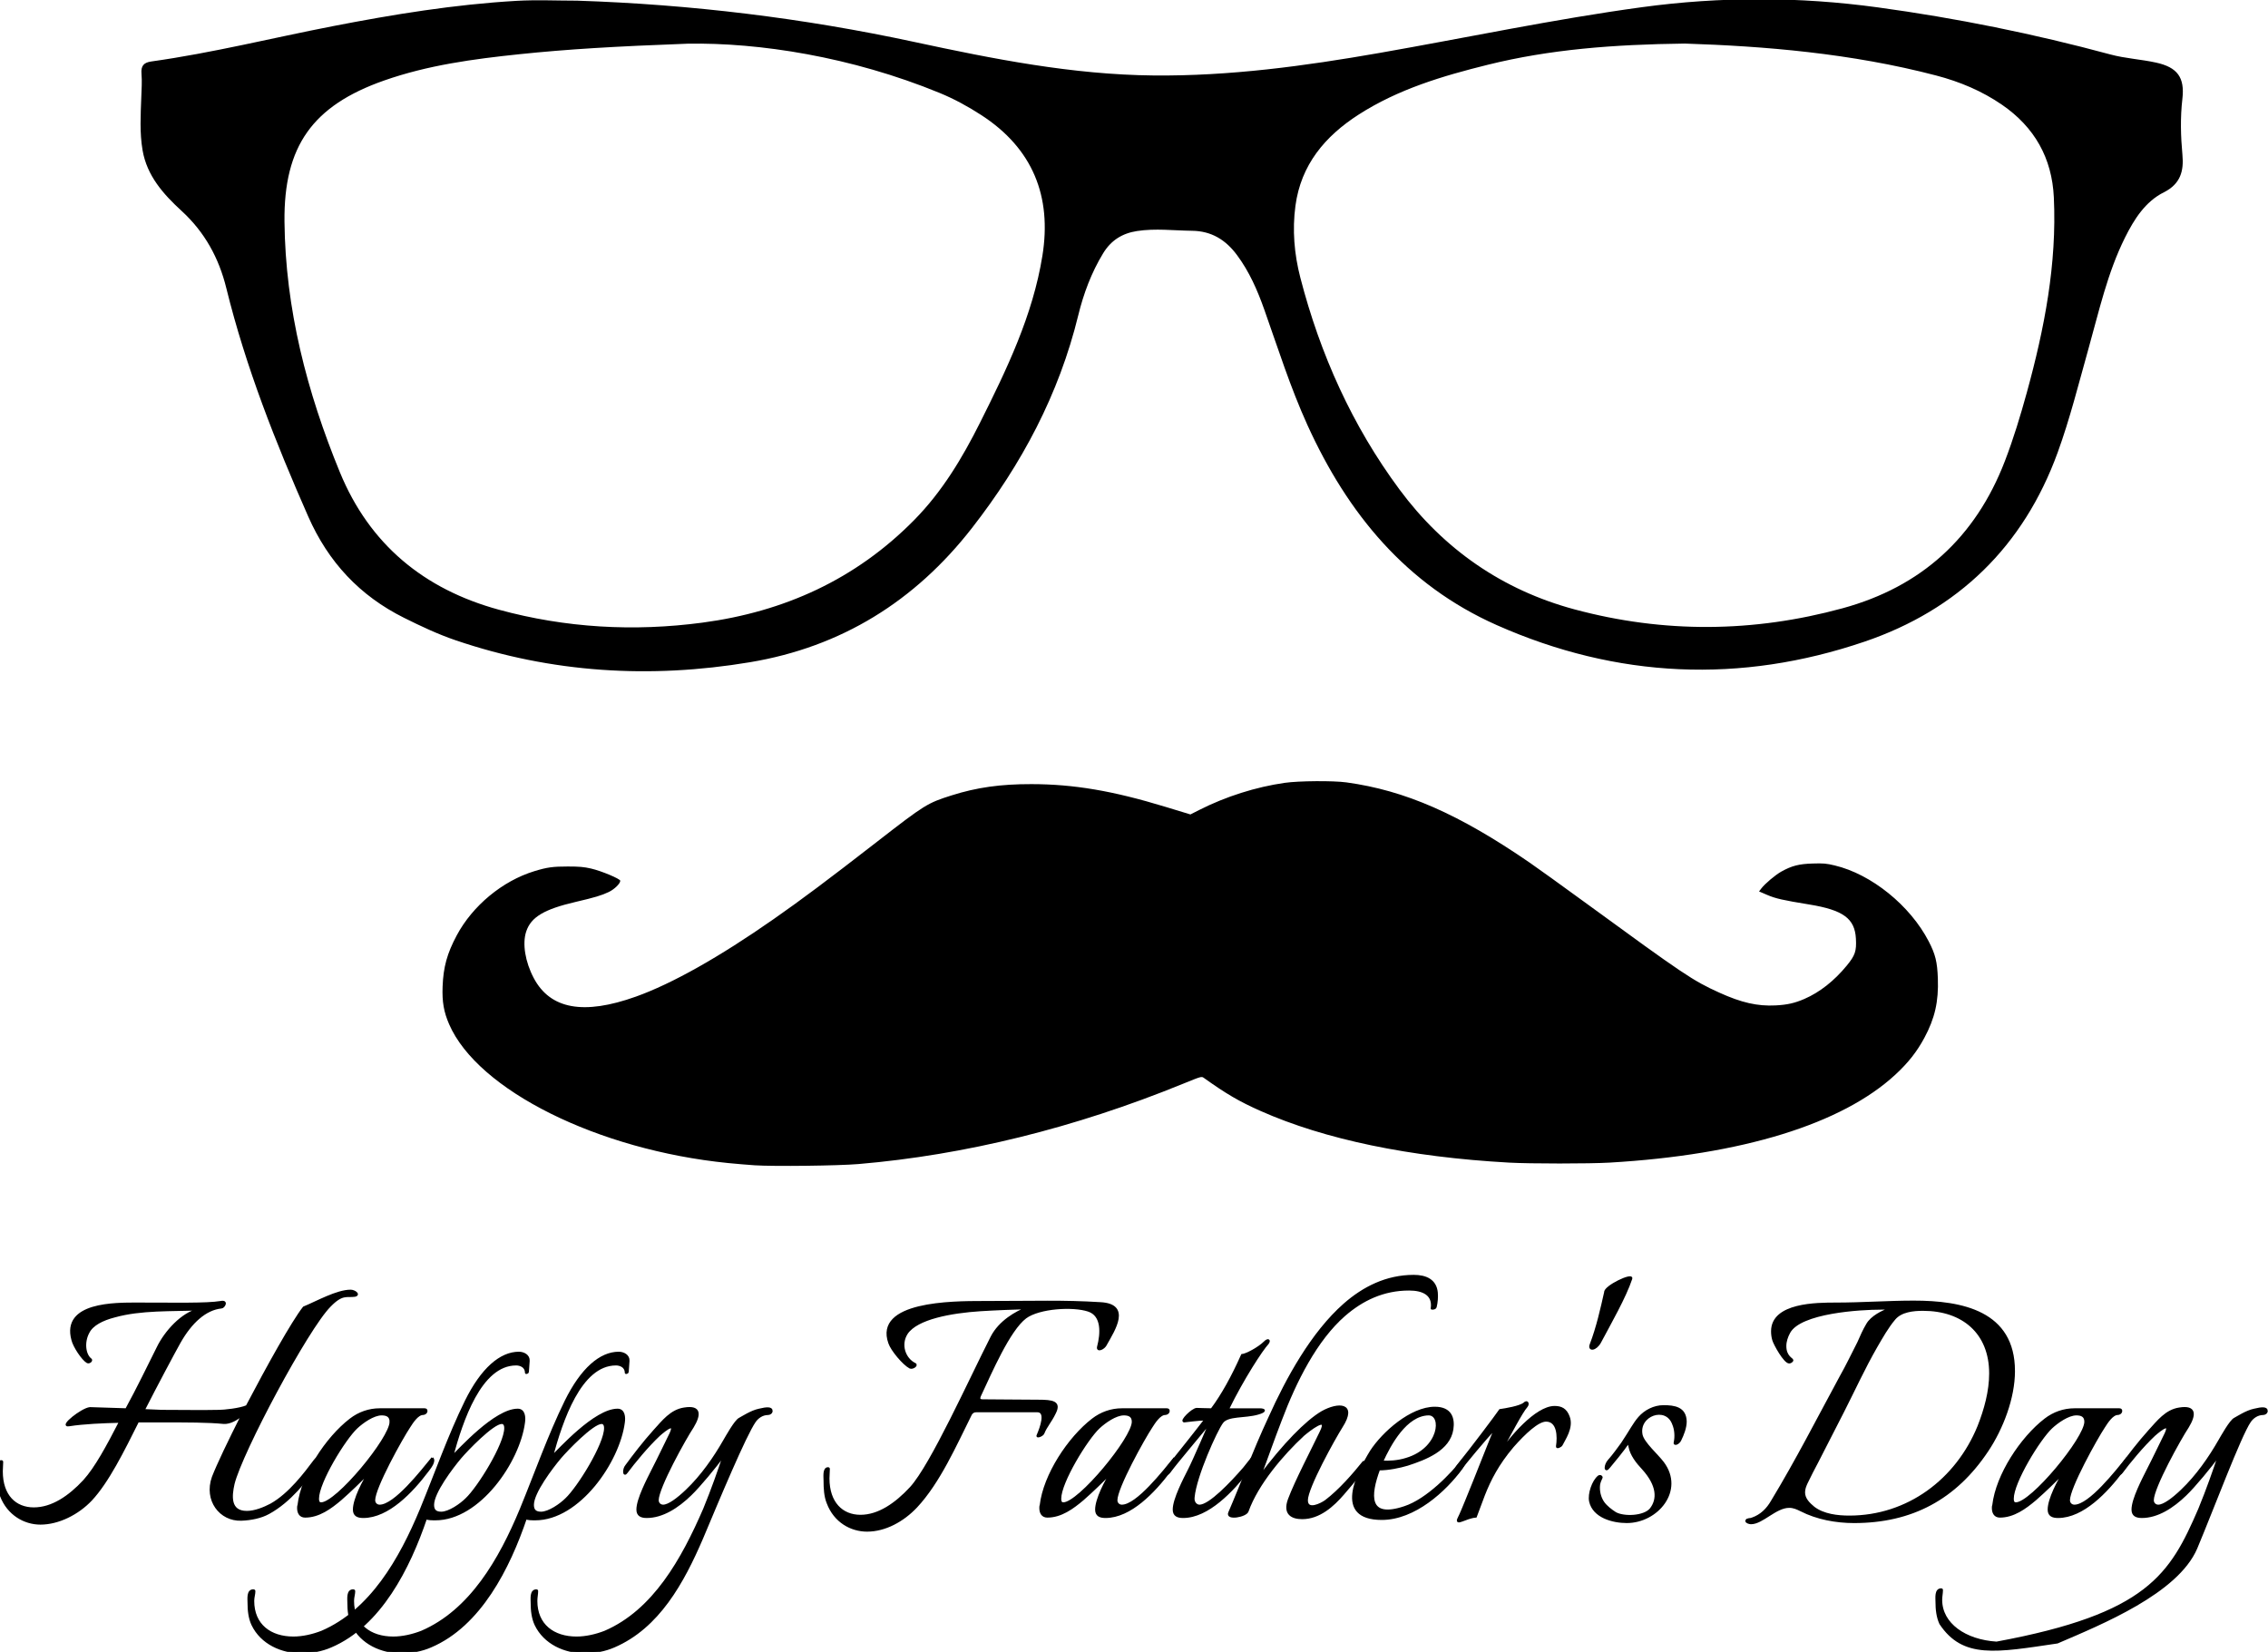 <?xml version="1.0" encoding="UTF-8" standalone="no"?>
<!-- Created with Inkscape (http://www.inkscape.org/) -->

<svg
   xmlns:dc="http://purl.org/dc/elements/1.1/"
   xmlns:cc="http://creativecommons.org/ns#"
   xmlns:rdf="http://www.w3.org/1999/02/22-rdf-syntax-ns#"
   xmlns:svg="http://www.w3.org/2000/svg"
   xmlns="http://www.w3.org/2000/svg"
   xmlns:sodipodi="http://sodipodi.sourceforge.net/DTD/sodipodi-0.dtd"
   xmlns:inkscape="http://www.inkscape.org/namespaces/inkscape"
   width="295.69mm"
   height="215.361mm"
   viewBox="0 0 295.69 215.361"
   version="1.1"
   id="svg867"
   inkscape:version="0.91 r13725"
   sodipodi:docname="happyfathersdaything.svg">
  <defs
     id="defs861" />
  <sodipodi:namedview
     id="base"
     pagecolor="#ffffff"
     bordercolor="#666666"
     borderopacity="1.0"
     inkscape:pageopacity="0.0"
     inkscape:pageshadow="2"
     inkscape:zoom="0.23311073"
     inkscape:cx="1002.7697"
     inkscape:cy="-0.82448039"
     inkscape:document-units="mm"
     inkscape:current-layer="g6127"
     showgrid="false"
     fit-margin-top="0"
     fit-margin-left="0"
     fit-margin-right="0"
     fit-margin-bottom="0"
     inkscape:window-width="1916"
     inkscape:window-height="1035"
     inkscape:window-x="4"
     inkscape:window-y="1"
     inkscape:window-maximized="1" />
  <g
     inkscape:label="Layer 1"
     inkscape:groupmode="layer"
     id="layer1"
     transform="translate(287.74,20.118)">
    <g
       id="g1434"
       transform="matrix(0.263,0,0,0.263,28.645,45.935)"
       style="stroke-width:3.807">
      <g
         style="font-style:normal;font-weight:normal;font-size:42.98px;line-height:125%;font-family:sans-serif;letter-spacing:0px;word-spacing:0px;fill:#000000;fill-opacity:1;stroke:none;stroke-width:1px;stroke-linecap:butt;stroke-linejoin:miter;stroke-opacity:1"
         id="text6054" />
    </g>
    <g
       id="g6127">
      <g
         id="g6149">
        <path
           transform="matrix(0.263,0,0,0.263,28.645,45.935)"
           id="path1429"
           d="m -828.851,326.512 c -3.369,-0.222 -9.324,-0.724 -13.233,-1.115 -64.488,-6.451 -124.052,-36.084 -138.247,-68.779 -2.661,-6.128 -3.531,-11.128 -3.248,-18.669 0.364,-9.726 2.212,-16.427 7.008,-25.408 7.866,-14.733 22.658,-26.98 38.427,-31.816 6.297,-1.931 9.2,-2.337 16.664,-2.332 5.722,0.005 7.965,0.203 11.514,1.017 5.05,1.159 14.462,5.098 14.462,6.053 0,1.395 -2.877,4.21 -5.683,5.561 -3.48,1.676 -6.968,2.722 -16.372,4.909 -15.733,3.659 -22.204,7.53 -24.579,14.704 -1.979,5.977 -0.514,15.005 3.737,23.039 8.188,15.473 24.736,18.483 50.657,9.214 17.904,-6.402 41.251,-19.538 68.206,-38.374 14.139,-9.881 26.427,-19.074 51.216,-38.318 23.807,-18.482 25.059,-19.26 37.081,-23.064 12.491,-3.952 24.231,-5.606 39.621,-5.58 20.934,0.034 40.227,3.301 66.211,11.211 l 12.544,3.818 4.365,-2.213 c 13.16,-6.671 28.09,-11.41 42.366,-13.447 7.025,-1.002 24.044,-1.127 30.614,-0.225 29.102,3.997 55.667,15.63 90.829,39.776 3.674,2.523 15.969,11.367 27.32,19.653 49.298,35.983 53.482,38.795 66.622,44.764 11.018,5.006 18.982,6.819 27.936,6.362 5.779,-0.295 9.488,-1.128 14.307,-3.213 7.586,-3.283 14.781,-8.941 20.999,-16.515 4.16,-5.067 4.878,-7.185 4.537,-13.388 -0.546,-9.965 -6.279,-14.16 -23.113,-16.912 -13.159,-2.151 -16.669,-2.948 -20.816,-4.723 l -4.085,-1.749 1.12,-1.473 c 1.807,-2.376 6.995,-6.748 9.955,-8.388 5.184,-2.873 8.67,-3.769 15.475,-3.978 5.373,-0.165 6.716,-0.049 10.918,0.945 18.183,4.302 37.462,19.876 46.659,37.69 3.298,6.388 4.211,10.105 4.509,18.353 0.413,11.423 -1.486,19.768 -6.702,29.455 -3.69,6.853 -7.948,12.265 -14.253,18.116 -26.513,24.604 -76.171,39.908 -141.84,43.713 -10.048,0.582 -39.282,0.582 -49.754,1.6e-4 -49.395,-2.746 -91.41,-11.483 -123.262,-25.634 -10.495,-4.662 -16.921,-8.41 -28.032,-16.349 -1.173,-0.838 -1.187,-0.834 -10.633,3.015 -53.463,21.787 -107.662,35.181 -160.565,39.678 -10.046,0.854 -42.047,1.237 -51.461,0.616 z"
           style="fill:#000000;stroke-width:3.807"
           inkscape:connector-curvature="0" />
        <g
           style="font-style:normal;font-weight:normal;font-size:42.98px;line-height:125%;font-family:sans-serif;letter-spacing:0px;word-spacing:0px;fill:#000000;fill-opacity:1;stroke:none;stroke-width:1px;stroke-linecap:butt;stroke-linejoin:miter;stroke-opacity:1"
           id="g6091"
           transform="matrix(0.263,0,0,0.263,32.596,44.724)">
          <path
             id="path6059"
             style="font-style:normal;font-variant:normal;font-weight:normal;font-stretch:normal;font-size:193.412px;font-family:Italianno;-inkscape-font-specification:Italianno;stroke:#000000;stroke-opacity:1"
             d="m -1042.083,395.795 c 2.514,-0.58 -0.193,-2.514 -2.127,-2.514 -6.769,0 -16.633,5.609 -23.209,8.317 -5.609,7.156 -17.794,29.012 -28.238,48.933 -3.481,1.547 -11.411,2.321 -13.732,2.321 -7.93,0.193 -19.535,0 -28.431,0 -0.58,0 -4.062,-0.193 -8.897,-0.387 5.996,-11.798 15.28,-29.205 17.794,-33.654 5.609,-9.864 12.765,-16.44 20.695,-17.214 1.161,0 3.288,-3.481 -0.387,-2.708 -7.156,1.16 -22.436,0.774 -41.197,0.774 -11.024,0 -37.328,-0.387 -32.3,17.987 0.774,3.288 5.029,9.671 7.35,11.024 0.967,0.58 2.514,-0.774 1.741,-1.354 -2.901,-2.128 -3.868,-8.317 -1.16,-13.345 1.934,-3.868 6.963,-6.383 12.959,-7.93 13.152,-3.675 28.238,-2.901 41.97,-3.481 -8.51,1.741 -16.827,11.218 -20.502,18.761 -4.642,9.284 -10.057,20.502 -15.666,30.752 l -17.987,-0.58 c -4.062,0.387 -15.086,9.284 -10.444,8.51 7.35,-1.16 17.02,-1.547 25.337,-1.741 -6.189,11.992 -11.992,22.823 -17.794,29.205 -7.35,7.93 -15.86,13.732 -24.95,13.732 -9.09,0 -15.86,-6.189 -15.86,-18.374 0,-1.547 0.194,-3.095 0.194,-4.642 0,-0.387 -0.194,-0.387 -0.387,-0.387 -2.321,0 -1.741,4.255 -1.741,6.189 0,3.675 0.193,7.736 1.547,11.024 3.481,9.09 11.605,13.732 19.535,13.732 8.897,0 18.567,-4.835 25.143,-11.798 8.317,-8.897 15.86,-24.176 23.209,-38.876 l 9.284,0 c 16.053,0 25.337,0 33.267,0.774 3.095,0.193 6.769,-1.934 9.284,-4.255 -6.769,13.345 -12.378,25.144 -14.699,31.139 -4.062,11.411 3.675,21.469 14.119,21.082 4.835,-0.193 9.671,-1.16 13.539,-3.288 10.638,-5.802 18.761,-16.44 23.596,-23.403 0.967,-1.547 0.774,-4.835 -0.774,-2.708 -4.642,6.189 -12.378,16.633 -21.662,21.856 -3.288,1.741 -7.93,3.675 -11.992,3.675 -8.704,0 -7.93,-7.93 -6.576,-13.926 3.868,-15.666 36.555,-76.978 47.773,-88.196 6.189,-6.383 8.317,-4.448 12.378,-5.029 z"
             inkscape:connector-curvature="0" />
          <path
             id="path6061"
             style="font-style:normal;font-variant:normal;font-weight:normal;font-stretch:normal;font-size:193.412px;font-family:Italianno;-inkscape-font-specification:Italianno;stroke:#000000;stroke-opacity:1"
             d="m -1003.694,476.255 c -5.222,6.383 -18.568,23.596 -26.111,23.596 -1.547,0 -2.708,-1.16 -2.708,-2.708 0,-6.189 13.539,-30.559 17.407,-36.361 1.354,-2.128 4.062,-6.383 6.769,-6.383 0.774,0 1.741,-0.58 1.741,-1.547 0,-0.58 -0.387,-0.774 -0.967,-0.774 l -22.242,0 c -5.222,0 -10.251,1.741 -14.506,5.029 -11.798,9.09 -23.983,27.464 -25.724,42.551 -0.193,0.387 -0.193,0.967 -0.193,1.354 0,2.321 0.967,4.255 3.481,4.255 6.769,0 12.572,-4.255 17.601,-8.51 4.835,-4.255 9.671,-8.897 14.119,-13.539 -2.708,4.255 -7.543,13.345 -7.543,18.568 0,2.901 1.934,3.675 4.642,3.675 12.378,0 24.177,-12.572 31.913,-22.823 1.161,-1.547 3.868,-4.835 2.321,-6.383 z m -20.695,-17.987 c 0,8.123 -26.691,40.423 -34.427,40.423 -1.354,0 -1.547,-1.16 -1.547,-2.321 0,-8.123 13.152,-29.592 19.148,-35.201 2.901,-2.708 8.317,-6.576 12.378,-6.576 2.514,0 4.449,0.774 4.449,3.675 z"
             inkscape:connector-curvature="0" />
          <path
             id="path6063"
             style="font-style:normal;font-variant:normal;font-weight:normal;font-stretch:normal;font-size:193.412px;font-family:Italianno;-inkscape-font-specification:Italianno;stroke:#000000;stroke-opacity:1"
             d="m -955.937,428.095 c 0.193,-2.708 -2.514,-4.062 -4.835,-4.062 -9.09,0 -18.374,7.93 -26.304,23.983 -8.51,17.407 -14.699,35.201 -22.242,53.575 -10.444,25.144 -24.95,50.287 -49.127,60.731 -4.449,1.741 -9.477,2.901 -14.119,2.901 -11.411,0 -19.921,-6.189 -19.921,-18.181 0,-1.741 0.58,-3.288 0.58,-4.835 0,-0.387 -0.387,-0.387 -0.58,-0.387 -2.901,0 -2.321,4.255 -2.321,6.189 0,3.675 0.387,7.543 1.934,10.831 4.449,9.284 14.506,13.732 24.37,13.732 5.029,0 10.057,-0.967 14.506,-2.901 24.563,-10.444 38.876,-39.069 47.193,-63.632 0.58,0.58 3.288,0.58 4.642,0.58 21.662,0 41.39,-28.625 43.904,-47.966 0.387,-2.514 0.193,-6.383 -3.095,-6.383 -11.218,0 -29.012,19.921 -32.493,23.209 4.835,-17.6 13.926,-45.645 31.72,-45.645 1.934,0 4.835,0.967 4.835,4.062 0,0.193 0.193,0.193 0.193,0.193 0.193,0 0.774,-0.193 0.774,-0.58 l 0.387,-5.416 z m -11.605,33.267 c 0,8.123 -13.345,29.592 -19.341,35.201 -2.708,2.708 -8.51,6.769 -12.378,6.769 -2.514,0 -4.062,-0.967 -4.062,-3.868 0,-6.189 9.477,-18.568 13.539,-23.403 3.095,-3.675 16.053,-17.214 20.502,-17.214 1.354,0 1.741,1.354 1.741,2.514 z"
             inkscape:connector-curvature="0" />
          <path
             id="path6065"
             style="font-style:normal;font-variant:normal;font-weight:normal;font-stretch:normal;font-size:193.412px;font-family:Italianno;-inkscape-font-specification:Italianno;stroke:#000000;stroke-opacity:1"
             d="m -906.45,428.095 c 0.193,-2.708 -2.514,-4.062 -4.835,-4.062 -9.09,0 -18.374,7.93 -26.304,23.983 -8.51,17.407 -14.699,35.201 -22.242,53.575 -10.444,25.144 -24.95,50.287 -49.127,60.731 -4.448,1.741 -9.477,2.901 -14.119,2.901 -11.411,0 -19.921,-6.189 -19.921,-18.181 0,-1.741 0.58,-3.288 0.58,-4.835 0,-0.387 -0.387,-0.387 -0.58,-0.387 -2.901,0 -2.321,4.255 -2.321,6.189 0,3.675 0.387,7.543 1.934,10.831 4.449,9.284 14.506,13.732 24.37,13.732 5.029,0 10.057,-0.967 14.506,-2.901 24.563,-10.444 38.876,-39.069 47.193,-63.632 0.58,0.58 3.288,0.58 4.642,0.58 21.662,0 41.39,-28.625 43.904,-47.966 0.387,-2.514 0.193,-6.383 -3.095,-6.383 -11.218,0 -29.012,19.921 -32.493,23.209 4.835,-17.6 13.926,-45.645 31.72,-45.645 1.934,0 4.835,0.967 4.835,4.062 0,0.193 0.193,0.193 0.193,0.193 0.193,0 0.774,-0.193 0.774,-0.58 l 0.387,-5.416 z m -11.605,33.267 c 0,8.123 -13.345,29.592 -19.341,35.201 -2.708,2.708 -8.51,6.769 -12.378,6.769 -2.514,0 -4.062,-0.967 -4.062,-3.868 0,-6.189 9.477,-18.568 13.539,-23.403 3.095,-3.675 16.053,-17.214 20.502,-17.214 1.354,0 1.741,1.354 1.741,2.514 z"
             inkscape:connector-curvature="0" />
          <path
             id="path6067"
             style="font-style:normal;font-variant:normal;font-weight:normal;font-stretch:normal;font-size:193.412px;font-family:Italianno;-inkscape-font-specification:Italianno;stroke:#000000;stroke-opacity:1"
             d="m -835.495,452.852 c 0,-1.547 -2.321,-1.547 -6.189,-0.58 -3.868,0.774 -8.51,3.868 -9.671,4.448 -2.128,0.967 -6.576,9.09 -7.736,11.024 -4.642,8.123 -11.024,17.407 -18.568,24.563 -4.448,4.255 -8.897,7.543 -11.605,7.543 -1.547,0 -2.708,-1.16 -2.708,-2.708 0,-6.189 13.539,-30.559 17.407,-36.361 3.481,-5.802 4.062,-10.444 -4.255,-9.09 -6.576,0.967 -10.638,6.383 -14.893,11.024 -5.222,5.802 -10.251,12.378 -13.926,17.407 -1.354,1.547 -1.354,5.609 0.387,3.095 3.288,-4.448 10.251,-12.959 16.053,-18.374 3.288,-2.901 9.09,-7.35 4.835,0.774 -2.128,4.255 -5.029,10.444 -8.123,16.44 -2.321,4.642 -7.543,14.506 -7.543,19.728 0,2.901 1.934,3.675 4.642,3.675 7.736,0 15.28,-4.835 21.662,-11.024 4.448,-4.255 12.572,-14.119 16.633,-19.728 -2.514,7.543 -5.802,17.02 -9.864,26.884 -10.831,24.95 -24.95,50.287 -49.127,60.731 -4.448,1.741 -9.477,2.901 -14.119,2.901 -11.411,0 -19.921,-6.189 -19.921,-18.181 0,-1.741 0.387,-3.288 0.387,-4.835 0,-0.387 -0.193,-0.387 -0.387,-0.387 -2.901,0 -2.321,4.255 -2.321,6.189 0,3.675 0.387,7.543 1.934,10.831 4.448,9.284 14.506,13.732 24.37,13.732 5.029,0 10.057,-0.967 14.506,-2.901 22.049,-9.477 34.234,-31.72 43.711,-53.768 8.123,-19.341 21.275,-50.867 26.111,-57.83 1.354,-1.934 3.675,-3.675 6.576,-3.675 0.774,0 1.741,-0.58 1.741,-1.547 z"
             inkscape:connector-curvature="0" />
          <path
             id="path6069"
             style="font-style:normal;font-variant:normal;font-weight:normal;font-stretch:normal;font-size:193.412px;font-family:Italianno;-inkscape-font-specification:Italianno;stroke:#000000;stroke-opacity:1"
             d="m -669.805,419.972 c 4.255,-7.543 12.185,-19.728 -2.708,-20.502 -18.568,-1.16 -32.106,-0.58 -58.41,-0.58 -15.28,0 -53.382,0.193 -46.225,20.308 1.16,3.481 6.963,10.444 10.251,12.185 1.354,0.58 3.675,-1.16 2.514,-1.741 -5.222,-2.514 -7.736,-9.671 -4.062,-15.28 5.029,-7.35 21.662,-10.444 36.555,-11.411 5.802,-0.387 19.921,-0.967 22.629,-0.967 -4.835,1.934 -13.152,6.383 -17.214,14.312 -10.831,21.275 -29.785,63.439 -40.036,74.657 -7.35,7.93 -15.86,13.926 -24.95,13.926 -9.09,0 -15.86,-6.383 -15.86,-18.568 0,-1.547 0.193,-3.095 0.193,-4.642 0,-0.387 -0.193,-0.387 -0.387,-0.387 -2.321,0 -1.741,4.255 -1.741,6.189 0,3.675 0.193,7.736 1.547,11.024 3.481,9.284 11.605,13.732 19.535,13.732 8.897,0 17.794,-4.835 24.37,-11.798 11.411,-12.185 19.535,-30.752 27.078,-45.839 0.58,-0.967 1.354,-1.547 2.708,-1.547 l 30.172,0 c 4.835,0 1.934,7.93 0.193,11.992 -0.58,1.16 2.514,0 2.901,-1.16 1.16,-3.095 3.675,-5.802 5.609,-9.864 2.901,-5.609 -0.967,-6.189 -8.317,-6.189 -7.736,0 -22.049,-0.193 -27.271,-0.193 -1.741,0 -2.128,-0.58 -1.547,-2.128 5.609,-11.992 14.506,-32.687 22.629,-38.876 6.769,-5.029 23.596,-5.996 31.139,-3.481 7.156,2.321 6.576,11.411 4.835,17.987 -0.58,2.321 2.901,0.967 3.868,-1.16 z"
             inkscape:connector-curvature="0" />
          <path
             id="path6071"
             style="font-style:normal;font-variant:normal;font-weight:normal;font-stretch:normal;font-size:193.412px;font-family:Italianno;-inkscape-font-specification:Italianno;stroke:#000000;stroke-opacity:1"
             d="m -635.758,476.255 c -5.222,6.383 -18.568,23.596 -26.111,23.596 -1.547,0 -2.708,-1.16 -2.708,-2.708 0,-6.189 13.539,-30.559 17.407,-36.361 1.354,-2.128 4.062,-6.383 6.769,-6.383 0.774,0 1.741,-0.58 1.741,-1.547 0,-0.58 -0.387,-0.774 -0.967,-0.774 l -22.242,0 c -5.222,0 -10.251,1.741 -14.506,5.029 -11.798,9.09 -23.983,27.464 -25.724,42.551 -0.193,0.387 -0.193,0.967 -0.193,1.354 0,2.321 0.967,4.255 3.481,4.255 6.769,0 12.572,-4.255 17.6,-8.51 4.835,-4.255 9.671,-8.897 14.119,-13.539 -2.708,4.255 -7.543,13.345 -7.543,18.568 0,2.901 1.934,3.675 4.642,3.675 12.378,0 24.176,-12.572 31.913,-22.823 1.16,-1.547 3.868,-4.835 2.321,-6.383 z m -20.695,-17.987 c 0,8.123 -26.691,40.423 -34.427,40.423 -1.354,0 -1.547,-1.16 -1.547,-2.321 0,-8.123 13.152,-29.592 19.148,-35.201 2.901,-2.708 8.317,-6.576 12.378,-6.576 2.514,0 4.448,0.774 4.448,3.675 z"
             inkscape:connector-curvature="0" />
          <path
             id="path6073"
             style="font-style:normal;font-variant:normal;font-weight:normal;font-stretch:normal;font-size:193.412px;font-family:Italianno;-inkscape-font-specification:Italianno;stroke:#000000;stroke-opacity:1"
             d="m -589.548,419.392 c 1.16,-1.547 0.193,-2.321 -1.547,-0.58 -2.901,2.901 -9.09,6.189 -11.218,6.383 -4.835,10.831 -9.864,19.921 -15.086,26.884 -1.934,0 -7.156,-0.193 -7.35,-0.193 -2.128,0 -8.317,6.189 -6.189,6.189 0.193,0 7.35,-0.967 10.444,-0.967 -5.029,6.576 -13.539,17.214 -18.181,23.016 -1.354,1.547 -1.354,5.609 0.387,3.095 3.095,-4.255 15.666,-19.148 20.115,-24.563 0,0 -8.123,18.954 -10.444,23.403 -2.321,4.642 -7.543,14.506 -7.543,19.728 0,2.901 1.934,3.675 4.642,3.675 12.378,0 24.563,-13.152 32.106,-22.823 1.16,-1.547 2.708,-4.642 1.741,-5.996 l -3.675,4.642 c -6.383,7.35 -17.02,18.568 -22.049,18.568 -1.547,0 -3.288,-1.547 -2.901,-4.255 0.967,-10.444 11.218,-33.073 14.119,-36.942 2.708,-3.868 11.218,-2.514 17.794,-4.448 4.062,-1.16 3.481,-2.128 0.774,-2.128 l -15.666,0 c 7.35,-15.086 16.827,-29.592 19.728,-32.687 z"
             inkscape:connector-curvature="0" />
          <path
             id="path6075"
             style="font-style:normal;font-variant:normal;font-weight:normal;font-stretch:normal;font-size:193.412px;font-family:Italianno;-inkscape-font-specification:Italianno;stroke:#000000;stroke-opacity:1"
             d="m -505.749,394.248 c -0.58,-6.189 -5.416,-8.317 -11.411,-8.317 -13.539,0 -24.95,5.802 -34.427,14.119 -16.053,14.119 -28.432,36.748 -37.135,56.089 -7.93,17.02 -14.119,33.847 -19.921,47.192 -1.547,3.481 8.317,1.741 9.09,-0.774 4.835,-13.539 17.407,-28.238 27.658,-37.715 2.514,-2.128 13.152,-10.638 8.51,-1.354 -3.675,7.736 -12.378,24.37 -15.666,33.267 -2.708,7.35 1.741,9.284 6.576,9.284 8.51,0 15.28,-6.189 20.308,-11.992 2.901,-3.288 5.802,-6.769 8.704,-10.638 1.547,-1.741 1.934,-5.802 1.354,-5.222 -4.642,5.802 -11.798,14.119 -18.761,19.341 -2.128,1.547 -9.284,5.222 -9.284,-0.387 0,-6.189 13.539,-30.559 17.214,-36.361 7.543,-11.798 -1.741,-11.798 -9.671,-7.35 -7.93,4.642 -19.148,16.247 -30.752,31.72 3.095,-8.123 6.576,-18.181 10.251,-27.658 7.35,-19.535 17.6,-39.843 31.526,-52.028 8.897,-7.736 19.341,-12.765 32.106,-12.765 6.963,0 12.185,2.514 11.218,9.284 -0.193,0.193 0.193,0.193 0.387,0.193 0.58,0 1.354,-0.193 1.547,-0.774 0.58,-2.321 0.774,-5.029 0.58,-7.156 z"
             inkscape:connector-curvature="0" />
          <path
             id="path6077"
             style="font-style:normal;font-variant:normal;font-weight:normal;font-stretch:normal;font-size:193.412px;font-family:Italianno;-inkscape-font-specification:Italianno;stroke:#000000;stroke-opacity:1"
             d="m -492.806,477.028 c -5.222,6.769 -17.6,19.921 -29.012,23.596 -18.568,6.189 -17.214,-6.189 -12.572,-18.761 4.642,0 10.251,-1.16 14.119,-2.321 8.897,-2.901 20.695,-7.35 22.242,-17.6 0.774,-5.222 -0.58,-10.638 -8.704,-10.638 -11.798,0 -25.724,12.378 -31.72,21.662 -6.576,10.831 -18.374,33.46 5.416,33.46 16.247,0 31.526,-14.119 39.456,-24.95 1.16,-1.741 2.128,-3.095 0.774,-4.448 z m -17.02,-22.436 c 7.156,0 5.802,17.02 -11.024,22.049 -4.255,1.354 -8.704,1.547 -11.992,1.354 3.868,-8.51 11.798,-23.209 23.016,-23.403 z"
             inkscape:connector-curvature="0" />
          <path
             id="path6079"
             style="font-style:normal;font-variant:normal;font-weight:normal;font-stretch:normal;font-size:193.412px;font-family:Italianno;-inkscape-font-specification:Italianno;stroke:#000000;stroke-opacity:1"
             d="m -440.382,455.753 c -1.354,-3.675 -3.675,-4.835 -6.963,-4.835 -9.284,0 -22.242,15.473 -27.464,23.403 5.029,-9.284 11.218,-21.082 13.539,-23.596 1.16,-1.354 0.387,-3.095 -1.16,-1.547 -2.128,1.741 -9.284,2.901 -11.992,3.288 -2.128,3.095 -13.732,18.568 -21.082,27.658 -1.354,1.547 -1.354,5.609 0.387,3.095 3.481,-4.642 12.959,-16.053 18.568,-22.049 -1.547,3.095 -9.477,23.79 -14.699,36.361 -1.354,3.288 -2.514,6.189 -3.675,8.51 -1.934,3.868 3.481,-0.387 8.51,-0.774 l 4.062,-10.831 c 2.901,-7.35 6.769,-15.086 14.312,-23.983 5.802,-6.576 12.378,-12.765 16.44,-12.765 5.996,0 6.189,7.93 5.416,12.765 -0.193,0.967 1.934,0 2.321,-0.774 1.16,-2.514 5.609,-8.51 3.481,-13.926 z"
             inkscape:connector-curvature="0" />
          <path
             id="path6081"
             style="font-style:normal;font-variant:normal;font-weight:normal;font-stretch:normal;font-size:193.412px;font-family:Italianno;-inkscape-font-specification:Italianno;stroke:#000000;stroke-opacity:1"
             d="m -409.343,387.285 c 0.774,-2.708 -13.152,3.868 -12.959,6.769 -1.741,7.736 -3.868,17.407 -7.156,25.917 -1.16,3.095 2.514,2.708 4.642,-1.16 5.029,-9.477 12.378,-22.242 15.473,-31.526 z"
             inkscape:connector-curvature="0" />
          <path
             id="path6083"
             style="font-style:normal;font-variant:normal;font-weight:normal;font-stretch:normal;font-size:193.412px;font-family:Italianno;-inkscape-font-specification:Italianno;stroke:#000000;stroke-opacity:1"
             d="m -382.368,458.074 c -0.193,-6.769 -5.609,-7.543 -11.024,-7.543 -4.642,0 -9.09,2.321 -11.992,5.609 -2.708,3.095 -4.255,6.383 -8.51,12.765 -1.547,2.128 -4.448,6.189 -6.576,8.51 -2.128,2.321 -2.128,6.383 0.193,3.288 2.514,-3.095 6.189,-7.35 9.671,-12.378 0,0.774 0.193,1.547 0.387,2.321 0.774,4.062 3.675,7.736 6.576,10.831 7.543,8.317 7.736,15.28 3.868,20.115 -3.288,3.868 -13.152,4.255 -17.407,1.934 -2.128,-1.354 -4.448,-3.095 -5.996,-5.222 -1.741,-2.514 -2.514,-5.802 -2.128,-8.897 0.193,-1.16 0.774,-2.514 1.16,-3.288 0.387,-0.387 -0.387,-1.354 -1.354,-0.774 -2.901,2.321 -5.029,8.704 -4.255,12.378 1.741,7.736 11.218,10.251 18.181,10.251 15.086,0 28.238,-15.666 17.987,-29.399 -2.901,-3.868 -9.671,-9.671 -10.638,-13.732 -2.128,-9.864 12.185,-15.086 15.666,-5.416 1.16,2.708 1.354,6.189 0.774,8.897 -0.58,1.741 1.934,0.774 2.708,-0.967 1.354,-2.708 2.708,-6.189 2.708,-9.284 z"
             inkscape:connector-curvature="0" />
          <path
             id="path6085"
             style="font-style:normal;font-variant:normal;font-weight:normal;font-stretch:normal;font-size:193.412px;font-family:Italianno;-inkscape-font-specification:Italianno;stroke:#000000;stroke-opacity:1"
             d="m -219.642,433.124 c 0,-29.399 -25.724,-34.427 -49.707,-34.427 -12.765,0 -25.53,0.967 -38.489,0.967 -9.477,0 -31.72,0 -31.72,13.732 0,1.547 0.193,2.901 0.58,4.255 0.58,2.128 5.609,11.218 7.93,11.218 0.58,0 1.547,-0.58 1.547,-1.16 0,-0.58 -3.481,-1.741 -3.481,-6.963 0,-2.321 0.774,-4.642 1.934,-6.769 5.416,-10.057 35.201,-11.798 45.452,-11.798 l 4.642,0 c -4.062,1.354 -9.284,4.062 -11.411,7.736 -1.741,2.901 -3.095,5.996 -4.448,9.09 -2.901,5.609 -5.609,11.411 -8.704,16.827 -11.218,20.695 -21.856,41.584 -34.04,61.698 -2.321,4.062 -5.416,7.156 -9.864,8.704 -2.514,0.774 0,-0.193 -2.514,0.58 0,0 -0.387,0.387 -0.387,0.58 0,0.774 1.741,1.16 2.321,1.16 5.609,0 12.185,-8.123 18.954,-8.123 2.128,0 3.868,0.774 5.802,1.741 7.93,4.062 17.407,5.802 26.304,5.802 28.625,0 50.287,-11.605 66.147,-35.394 7.35,-11.024 13.152,-26.111 13.152,-39.456 z m -11.798,1.16 c 0,8.897 -2.514,17.987 -5.802,26.304 -10.831,26.497 -35.008,44.678 -64.019,44.678 -5.802,0 -12.765,-0.774 -17.6,-4.448 -2.321,-1.934 -4.835,-4.255 -4.835,-7.543 0,-1.741 0.58,-3.095 1.16,-4.448 1.741,-3.675 3.675,-7.35 5.609,-11.024 l 12.572,-24.563 c 5.416,-10.638 10.444,-21.662 16.44,-32.106 2.708,-4.642 5.609,-9.864 9.09,-13.926 3.288,-3.868 9.284,-4.448 14.119,-4.448 19.728,0 33.267,11.411 33.267,31.526 z"
             inkscape:connector-curvature="0" />
          <path
             id="path6087"
             style="font-style:normal;font-variant:normal;font-weight:normal;font-stretch:normal;font-size:193.412px;font-family:Italianno;-inkscape-font-specification:Italianno;stroke:#000000;stroke-opacity:1"
             d="m -163.562,476.255 c -5.222,6.383 -18.568,23.596 -26.111,23.596 -1.547,0 -2.708,-1.16 -2.708,-2.708 0,-6.189 13.539,-30.559 17.407,-36.361 1.354,-2.128 4.062,-6.383 6.769,-6.383 0.774,0 1.741,-0.58 1.741,-1.547 0,-0.58 -0.387,-0.774 -0.967,-0.774 l -22.242,0 c -5.222,0 -10.251,1.741 -14.506,5.029 -11.798,9.09 -23.983,27.464 -25.724,42.551 -0.193,0.387 -0.193,0.967 -0.193,1.354 0,2.321 0.967,4.255 3.481,4.255 6.769,0 12.572,-4.255 17.6,-8.51 4.835,-4.255 9.671,-8.897 14.119,-13.539 -2.708,4.255 -7.543,13.345 -7.543,18.568 0,2.901 1.934,3.675 4.642,3.675 12.378,0 24.176,-12.572 31.913,-22.823 1.16,-1.547 3.868,-4.835 2.321,-6.383 z m -20.695,-17.987 c 0,8.123 -26.691,40.423 -34.427,40.423 -1.354,0 -1.547,-1.16 -1.547,-2.321 0,-8.123 13.152,-29.592 19.148,-35.201 2.901,-2.708 8.317,-6.576 12.378,-6.576 2.514,0 4.448,0.774 4.448,3.675 z"
             inkscape:connector-curvature="0" />
          <path
             sodipodi:nodetypes="sccccssccccccccssccccssssccccss"
             inkscape:connector-curvature="0"
             id="path6089"
             style="font-style:normal;font-variant:normal;font-weight:normal;font-stretch:normal;font-size:193.412px;font-family:Italianno;-inkscape-font-specification:Italianno;stroke:#000000;stroke-opacity:1"
             d="m -94.335,452.852 c 0,-1.547 -2.321,-1.547 -6.189,-0.58 -3.868,0.774 -8.51,3.868 -9.671,4.448 -2.128,0.967 -6.576,9.09 -7.736,11.024 -4.642,8.123 -11.024,17.407 -18.568,24.563 -4.448,4.255 -8.897,7.543 -11.605,7.543 -1.547,0 -2.708,-1.16 -2.708,-2.708 0,-6.189 13.539,-30.559 17.407,-36.361 3.481,-5.802 4.062,-10.444 -4.255,-9.09 -6.576,0.967 -10.638,6.383 -14.893,11.024 -5.222,5.802 -10.251,12.378 -13.926,17.407 -1.354,1.547 -1.354,5.609 0.387,3.095 3.288,-4.448 10.251,-12.959 16.053,-18.374 3.288,-2.901 9.09,-7.35 4.835,0.774 -2.128,4.255 -5.029,10.444 -8.123,16.44 -2.321,4.642 -7.543,14.506 -7.543,19.728 0,2.901 1.934,3.675 4.642,3.675 7.736,0 15.28,-4.835 21.662,-11.024 4.448,-4.255 12.572,-14.119 16.633,-19.728 -2.514,7.543 -5.802,17.02 -9.864,26.884 -14.066,32.549 -25.384,52.261 -100.461,66.147 -15.517,-0.975 -27.464,-9.206 -27.464,-21.198 0,-1.741 0.387,-3.288 0.387,-4.835 0,-0.387 -0.193,-0.387 -0.387,-0.387 -2.901,0 -2.321,4.255 -2.321,6.189 0,3.675 0.387,7.543 1.934,10.831 11.367,16.997 27.452,13.847 57.983,9.323 22.049,-9.477 59.382,-24.68 68.859,-46.729 8.123,-19.341 21.778,-55.895 26.613,-62.858 1.354,-1.934 3.675,-3.675 6.576,-3.675 0.774,0 1.741,-0.58 1.741,-1.547 z" />
        </g>
        <g
           transform="matrix(0.282,0,0,0.282,-278.089,-145.874)"
           id="layer1-2"
           inkscape:label="Layer 1">
          <path
             id="path11"
             d="m 232.559,446.25 c 52.535,1.727 104.545,8.026 155.952,19.094 36.497,7.858 73.072,15.13 110.606,15.493 35.126,0.341 69.761,-4.356 104.26,-10.387 40.496,-7.08 80.733,-15.631 121.499,-21.178 36.367,-4.948 72.599,-4.896 109.06,0.083 36.367,4.966 72.156,12.21 107.549,21.773 6.875,1.858 14.139,2.221 21.116,3.763 9.799,2.165 13.299,6.813 12.139,16.762 -1.012,8.687 -0.773,17.249 0.024,25.908 0.674,7.323 -0.805,13.392 -8.585,17.288 -8.592,4.302 -13.721,12.43 -17.946,20.898 -8.165,16.366 -12.052,34.157 -16.959,51.597 -4.505,16.011 -8.503,32.17 -14.2,47.823 -15.795,43.394 -46.069,72.726 -89.278,87.428 -57.333,19.508 -114.451,17.004 -169.992,-7.63 -41.904,-18.586 -69.009,-51.633 -87.6,-92.569 -7.864,-17.316 -13.575,-35.411 -19.907,-53.285 -3.182,-8.981 -6.955,-17.65 -12.705,-25.345 -5.183,-6.936 -11.723,-11.02 -20.703,-11.125 -8.482,-0.1 -16.932,-1.187 -25.437,0.116 -6.903,1.057 -12.06,4.352 -15.679,10.305 -5.421,8.916 -9.045,18.618 -11.489,28.633 -8.924,36.57 -26.137,68.83 -49.165,98.389 -26.383,33.865 -60.415,54.982 -102.649,62.028 -46.075,7.687 -91.604,4.983 -136.078,-10.168 -8.204,-2.795 -16.03,-6.494 -23.786,-10.355 -20.511,-10.213 -35.051,-25.793 -44.331,-46.858 -15.121,-34.322 -28.88,-69.088 -37.868,-105.577 -3.439,-13.963 -9.972,-25.888 -20.691,-35.717 -8.38,-7.684 -16.011,-16.193 -18.035,-28.074 -1.38,-8.102 -0.88,-16.299 -0.583,-24.442 0.134,-3.663 0.386,-7.331 0.09,-10.968 -0.288,-3.55 1.031,-5.099 4.555,-5.592 28.217,-3.945 55.859,-10.868 83.79,-16.299 28.133,-5.47 56.397,-10.076 85.042,-11.728 9.299,-0.537 18.654,-0.084 27.984,-0.084 z m 512.168,19.834 c -33.298,0.423 -62.465,2.703 -91.094,9.798 -20.898,5.179 -41.45,11.281 -59.783,23.08 -15.523,9.99 -26.616,23.197 -29.16,42.098 -1.503,11.168 -0.557,22.358 2.254,33.227 9.179,35.489 24.027,68.529 45.849,97.968 20.444,27.58 47.575,46.458 80.931,55.423 41.272,11.093 82.696,10.742 123.892,-0.51 36.396,-9.941 61.447,-32.693 75.036,-67.995 4.011,-10.421 7.232,-21.076 10.189,-31.827 8.113,-29.503 13.917,-59.323 12.469,-90.143 -0.856,-18.223 -8.927,-32.456 -23.909,-42.786 -9.287,-6.403 -19.574,-10.704 -30.41,-13.546 -39.385,-10.332 -79.657,-13.593 -116.265,-14.786 z m -460.952,0.052 c -33.393,1.235 -55.674,2.552 -77.887,4.872 -21.214,2.216 -42.302,5.044 -62.574,12.174 -33.01,11.609 -46.372,30.32 -46.013,65.228 0.416,40.377 10.368,78.759 25.592,115.821 13.715,33.387 38.912,54.153 73.521,63.589 30.936,8.435 62.398,10.201 94.119,5.982 37.79,-5.026 70.868,-19.994 97.901,-47.442 12.922,-13.121 22.205,-28.609 30.378,-44.907 12.407,-24.74 24.463,-49.686 28.896,-77.306 4.396,-27.387 -4.441,-49.539 -28.205,-64.965 -6.162,-4 -12.585,-7.51 -19.377,-10.298 -40.84,-16.766 -83.483,-23.296 -116.352,-22.747 z"
             inkscape:connector-curvature="0" />
        </g>
      </g>
    </g>
  </g>
</svg>

